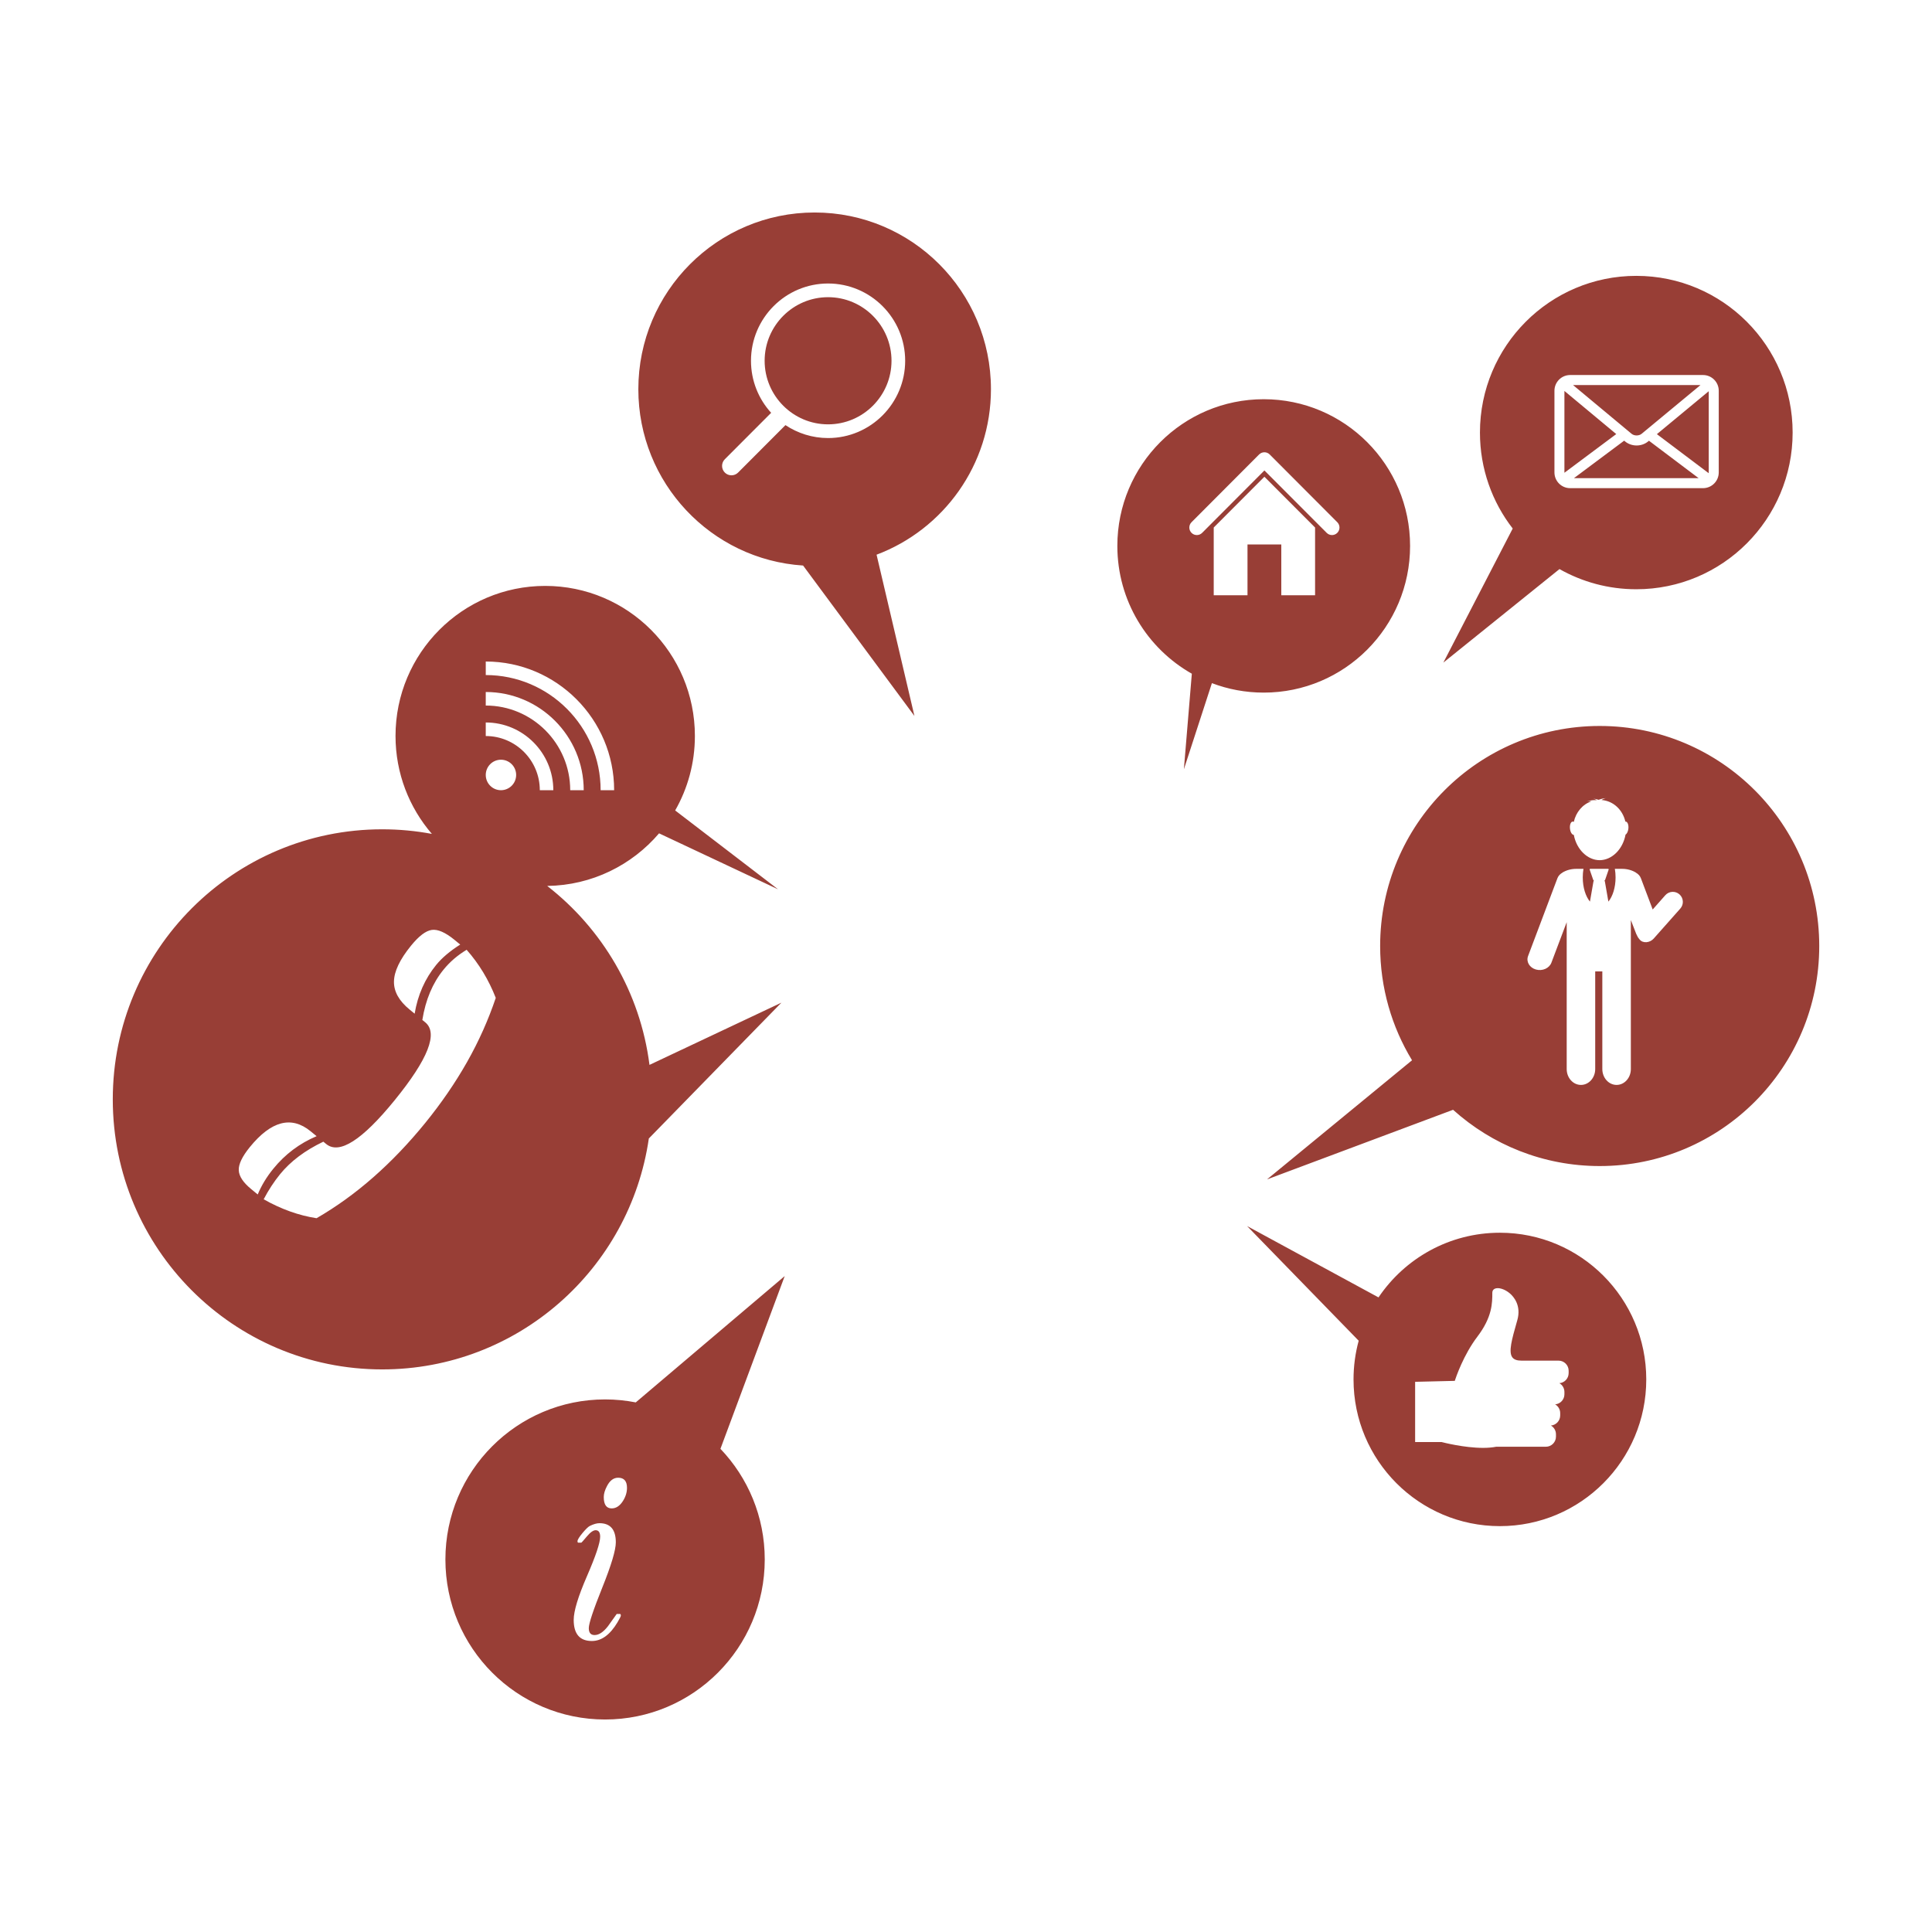<?xml version="1.0" encoding="utf-8"?>
<!-- Generator: Adobe Illustrator 16.0.4, SVG Export Plug-In . SVG Version: 6.00 Build 0)  -->
<!DOCTYPE svg PUBLIC "-//W3C//DTD SVG 1.1 Tiny//EN" "http://www.w3.org/Graphics/SVG/1.1/DTD/svg11-tiny.dtd">
<svg version="1.1" baseProfile="tiny" id="Layer_3" xmlns="http://www.w3.org/2000/svg" xmlns:xlink="http://www.w3.org/1999/xlink"
	 x="0px" y="0px" width="300px" height="300px" viewBox="0 0 300 300" xml:space="preserve">
<g>
	<path fill="#983E36" d="M218.957,84.769c0-12.578-10.175-22.78-22.727-22.78c-12.551,0-22.729,10.202-22.729,22.78
		c0,8.515,4.662,15.936,11.566,19.844l-1.235,14.844l4.352-13.38c2.502,0.951,5.212,1.471,8.046,1.471
		C208.781,107.548,218.957,97.35,218.957,84.769z M186.668,82.742c-0.455,0.457-1.195,0.457-1.648,0
		c-0.455-0.457-0.455-1.197,0-1.652l10.492-10.519c0.457-0.457,1.195-0.457,1.648,0l10.493,10.519c0.455,0.455,0.455,1.195,0,1.652
		c-0.227,0.227-0.525,0.343-0.822,0.343c-0.299,0-0.598-0.117-0.824-0.343l-9.669-9.69L186.668,82.742z M193.712,92.433h-5.246
		V81.914l7.87-7.886l7.869,7.886v10.519h-5.246v-7.889h-5.248V92.433z M250.971,67.403l-8.05-6.698v12.651
		c0,0.02,0.004,0.035,0.004,0.052L250.971,67.403z M255.904,68.559c-0.498,0.408-1.137,0.615-1.771,0.615
		c-0.641,0-1.281-0.209-1.78-0.619l-0.152-0.129l-7.796,5.82h19.353l-7.707-5.808L255.904,68.559z M254.917,67.356l9.136-7.566
		h-19.793l9.085,7.563C253.76,67.704,254.499,67.704,254.917,67.356z M242.156,88.366c3.523,1.992,7.591,3.133,11.925,3.133
		c13.409,0,24.278-10.894,24.278-24.332s-10.869-24.332-24.278-24.332c-13.407,0-24.275,10.894-24.275,24.332
		c0,5.614,1.896,10.786,5.088,14.903l-10.771,20.819L242.156,88.366z M241.373,60.677c0-1.345,1.092-2.443,2.437-2.443h20.637
		c1.346,0,2.439,1.098,2.439,2.443v12.679c0,1.352-1.093,2.445-2.439,2.445H243.81c-1.345,0-2.437-1.093-2.437-2.445V60.677z
		 M265.324,73.477c0.006-0.039,0.008-0.082,0.008-0.121V60.748l-8.051,6.667L265.324,73.477z M248.399,112.728
		c-18.827,0-34.091,15.295-34.091,34.167c0,6.498,1.81,12.571,4.951,17.743l-22.514,18.497l28.887-10.808
		c6.037,5.433,14.017,8.737,22.768,8.737c18.829,0,34.091-15.297,34.091-34.169S267.228,112.728,248.399,112.728z M244.193,127.574
		c0.064-0.008,0.129,0.012,0.189,0.047c0.324-1.486,1.346-2.723,2.736-3.196c-0.402-0.06-0.668,0.01-0.713,0.02
		c0.561-0.18,1.038-0.223,1.438-0.193c0.033-0.004,0.066-0.01,0.102-0.014c-0.32-0.188-0.57-0.223-0.613-0.229
		c0.348,0.033,0.648,0.096,0.908,0.184c0.32-0.129,0.711-0.225,1.186-0.26c-0.049,0.004-0.359,0.043-0.746,0.293
		c1.861,0.131,3.294,1.549,3.705,3.347c0.02-0.003,0.038-0.003,0.057,0c0.286,0.028,0.469,0.514,0.413,1.086
		c-0.045,0.449-0.227,0.816-0.442,0.938c-0.424,2.316-2.146,3.966-4.023,3.972c-1.865-0.006-3.574-1.635-4.012-3.929
		c-0.277,0-0.539-0.43-0.595-0.98C243.724,128.087,243.91,127.602,244.193,127.574z M260.918,141.081l-3.047,3.437l-1.087,1.225
		c-0.57,0.645-1.658,0.803-2.195,0.129c-0.254-0.316-0.316-0.409-0.52-0.866l-0.832-2.14v4.125c0,0.014-0.002,0.031-0.002,0.047
		c0,0.021,0.002,0.043,0.002,0.062v18.905c0,1.357-0.992,2.461-2.212,2.461c-1.225,0-2.217-1.104-2.217-2.461v-15.168h-1.105v15.168
		c0,1.357-0.99,2.461-2.214,2.461c-1.223,0-2.213-1.104-2.213-2.461v-22.811l-2.375,6.291c-0.328,0.871-1.404,1.346-2.406,1.059
		c-1-0.283-1.545-1.219-1.217-2.09l3.921-10.396l0.637-1.686c0.141-0.377,0.426-0.67,0.781-0.869c-0.004,0-0.008-0.002-0.012-0.005
		c0.6-0.366,1.34-0.584,2.147-0.584h1.128c-0.07,0.417-0.109,0.867-0.109,1.328c0,1.564,0.442,2.941,1.115,3.761l0.539-3.093
		c0.012-0.062,0.038-0.123,0.074-0.18c-0.049-0.021-0.092-0.061-0.105-0.105l-0.549-1.589c-0.023-0.067,0.021-0.121,0.1-0.121h2.746
		c0.078,0,0.121,0.054,0.099,0.121l-0.548,1.589c-0.014,0.045-0.057,0.084-0.105,0.105c0.037,0.057,0.062,0.117,0.074,0.18
		l0.539,3.093c0.674-0.82,1.115-2.197,1.115-3.761c0-0.461-0.04-0.91-0.111-1.328h1.13c0.805,0,1.543,0.218,2.141,0.58
		c-0.004,0.004-0.008,0.006-0.01,0.008c0.355,0.199,0.643,0.494,0.783,0.871l0.636,1.689l1.196,3.164l1.962-2.219
		c0.572-0.641,1.555-0.699,2.197-0.128C261.432,139.452,261.49,140.437,260.918,141.081z M128.583,46.147
		c-5.429,0-9.851,4.432-9.851,9.874c0,5.441,4.421,9.871,9.851,9.871c5.431,0,9.851-4.43,9.851-9.871
		C138.434,50.579,134.014,46.147,128.583,46.147z M126.498,32.996c-15.12,0-27.377,12.286-27.377,27.439
		c0,14.552,11.3,26.456,25.583,27.381l17.288,23.357l-5.879-25.041c10.376-3.902,17.761-13.932,17.761-25.697
		C153.874,45.282,141.617,32.996,126.498,32.996z M128.583,68.02c-2.445,0-4.718-0.746-6.619-2.007l-7.351,7.366
		c-0.569,0.57-1.495,0.57-2.064,0c-0.283-0.285-0.426-0.66-0.426-1.035c0-0.373,0.143-0.746,0.426-1.031l7.195-7.21
		c-1.946-2.136-3.131-4.974-3.131-8.082c0-6.621,5.369-11.999,11.97-11.999s11.972,5.378,11.972,11.999
		C140.555,62.636,135.184,68.02,128.583,68.02z M100.75,176.783l20.584-21.088l-20.482,9.661
		c-1.435-11.278-7.345-21.148-15.882-27.788c6.954-0.092,13.167-3.241,17.37-8.167l18.477,8.69l-15.977-12.245
		c1.949-3.41,3.062-7.358,3.062-11.569c0-12.866-10.405-23.297-23.242-23.297s-23.244,10.431-23.244,23.297
		c0,5.814,2.13,11.128,5.645,15.21c-2.5-0.467-5.078-0.713-7.713-0.713c-23.104,0-41.836,18.773-41.836,41.934
		c0,23.161,18.732,41.934,41.836,41.934C80.397,212.643,97.812,197.064,100.75,176.783z M75.427,102.72
		c10.991,0,19.936,8.964,19.936,19.983h-2.097c0-9.858-8.003-17.881-17.838-17.881V102.72z M75.427,107.453
		c8.39,0,15.213,6.841,15.213,15.25h-2.097c0-7.25-5.886-13.147-13.116-13.147V107.453z M63.815,146.855
		c1.23-1.517,2.314-2.334,3.242-2.459c0.928-0.127,2.098,0.387,3.512,1.539l0.894,0.736c-1.597,1.012-2.845,2.07-3.737,3.166
		c-1.744,2.147-2.86,4.666-3.34,7.568l-0.77-0.631c-1.66-1.355-2.473-2.814-2.441-4.38C61.206,150.83,62.088,148.982,63.815,146.855
		z M39.026,184.661c-1.26-1.031-1.912-2.012-1.951-2.945c-0.043-0.929,0.531-2.134,1.718-3.595c3.314-4.07,6.457-4.892,9.425-2.467
		l0.945,0.771c-2.657,1.123-4.896,2.809-6.718,5.05c-1.045,1.279-1.85,2.617-2.426,4.002L39.026,184.661z M72.525,164.911
		c-1.825,3.22-3.988,6.373-6.484,9.448c-2.57,3.16-5.257,5.971-8.065,8.437c-2.807,2.469-5.748,4.589-8.819,6.367
		c-2.75-0.422-5.488-1.398-8.214-2.938c0.75-1.431,1.6-2.73,2.546-3.896c1.633-2.008,3.875-3.691,6.72-5.051l0.443,0.365
		c2.043,1.667,5.583-0.597,10.628-6.798c5.207-6.402,6.789-10.433,4.75-12.101l-0.449-0.365c0.5-3.128,1.597-5.735,3.289-7.81
		c0.988-1.219,2.184-2.244,3.589-3.088c1.926,2.18,3.429,4.671,4.523,7.47C75.833,158.36,74.351,161.681,72.525,164.911z
		 M77.787,122.703c-1.305,0-2.359-1.061-2.359-2.367c0-1.308,1.055-2.367,2.359-2.367c1.303,0,2.361,1.059,2.361,2.367
		C80.148,121.643,79.089,122.703,77.787,122.703z M75.427,114.29v-2.105c5.785,0,10.492,4.718,10.492,10.519h-2.098
		C83.821,118.063,80.056,114.29,75.427,114.29z M98.72,217.764c-1.543-0.301-3.135-0.463-4.763-0.463
		c-13.694,0-24.795,11.128-24.795,24.851c0,13.726,11.101,24.852,24.795,24.852c13.692,0,24.792-11.126,24.792-24.852
		c0-6.663-2.619-12.718-6.88-17.178l9.98-26.826L98.72,217.764z M95.876,251.927c-1.154,1.926-2.478,2.887-3.97,2.887
		c-1.878,0-2.822-1.091-2.822-3.277c0-1.363,0.684-3.623,2.055-6.781c1.371-3.153,2.053-5.199,2.053-6.132
		c0-0.673-0.232-1.013-0.699-1.013c-0.371,0-0.826,0.322-1.367,0.969c-0.541,0.645-0.831,0.967-0.868,0.967h-0.477
		c-0.074-0.018-0.109-0.096-0.109-0.223c0-0.225,0.26-0.652,0.781-1.279c0.523-0.623,0.902-0.99,1.148-1.104
		c0.578-0.281,1.07-0.42,1.48-0.42c1.693,0,2.543,0.99,2.543,2.972c0,1.198-0.7,3.537-2.098,7.018
		c-1.398,3.478-2.098,5.582-2.098,6.312c0,0.712,0.301,1.068,0.898,1.068c0.672,0,1.357-0.453,2.066-1.357
		c0.167-0.226,0.626-0.865,1.371-1.919h0.529c0.076,0.018,0.113,0.103,0.113,0.25C96.408,250.976,96.23,251.33,95.876,251.927z
		 M96.714,233.1c-0.484,0.748-1.062,1.123-1.732,1.123c-0.82,0-1.23-0.59-1.23-1.765c0-0.504,0.168-1.074,0.506-1.711
		c0.445-0.857,1.023-1.287,1.73-1.287c0.914,0,1.371,0.525,1.371,1.57C97.359,231.739,97.144,232.429,96.714,233.1z
		 M232.902,191.418c-7.845,0-14.762,3.984-18.848,10.042l-20.409-11.079l17.331,17.807c-0.521,1.914-0.801,3.927-0.801,6.007
		c0,12.583,10.175,22.782,22.727,22.782c12.552,0,22.729-10.198,22.729-22.782C255.631,201.617,245.454,191.418,232.902,191.418z
		 M243.578,213.215c0,0.824-0.635,1.5-1.439,1.564c0.466,0.272,0.783,0.78,0.783,1.36v0.363c0,0.824-0.635,1.5-1.439,1.566
		c0.469,0.274,0.783,0.777,0.783,1.357v0.365c0,0.822-0.635,1.5-1.439,1.566c0.469,0.27,0.783,0.777,0.783,1.357v0.366
		c0,0.865-0.703,1.57-1.568,1.57h-7.716c-0.627,0.123-1.32,0.176-2.037,0.176c-2.929,0-6.199-0.842-6.445-0.906h-4.103v-9.351
		l6.154-0.148c0.179-0.551,1.361-4.033,3.508-6.859c2.324-3.055,2.324-5.238,2.324-6.837c0-0.281,0.135-0.498,0.381-0.611
		c0.555-0.258,1.568,0.057,2.353,0.734c0.562,0.482,1.801,1.857,1.143,4.167l-0.059,0.203c-0.777,2.734-1.341,4.709-0.707,5.554
		c0.256,0.34,0.719,0.508,1.416,0.508h5.759c0.863,0,1.566,0.705,1.566,1.568V213.215z"/>
</g>
</svg>

